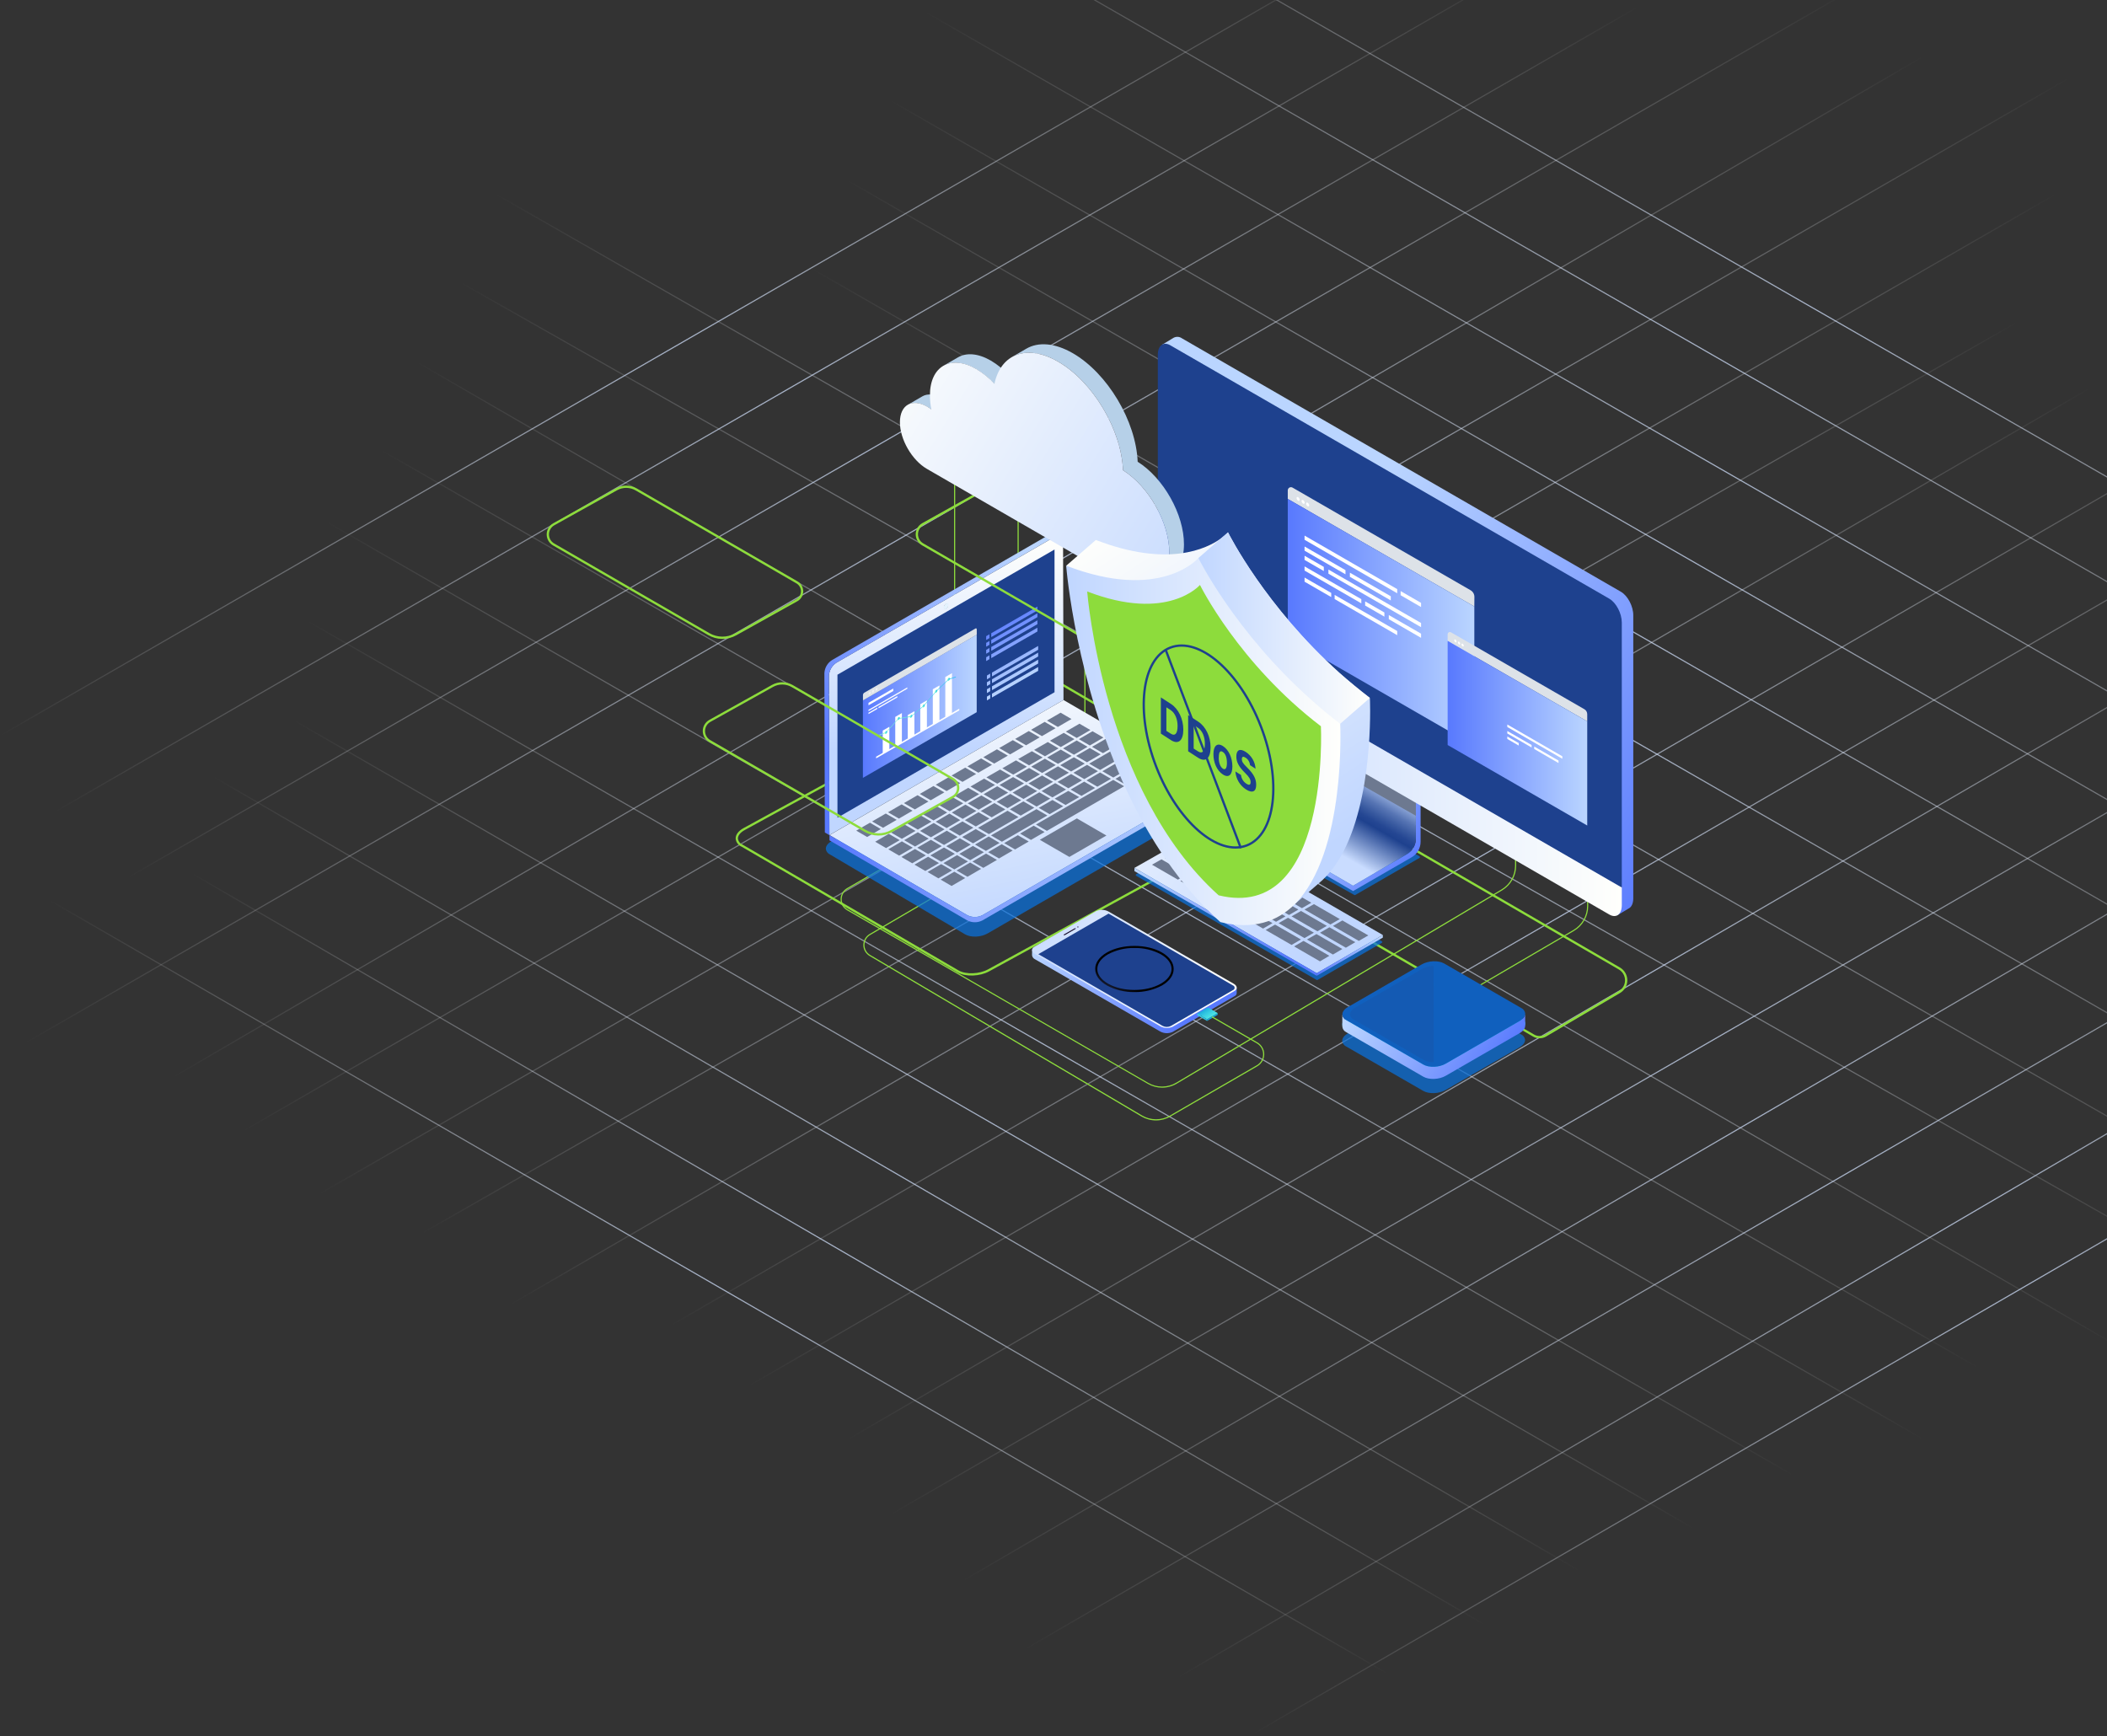 <svg width="927" height="764" viewBox="0 0 927 764" fill="none" xmlns="http://www.w3.org/2000/svg">
<rect x="0" y="0" width="927" height="764" fill="#333333" stroke="none"/>
<path d="M168.01 198.26L870.23 601.73" stroke="url(#paint0_linear_2512_17272)" stroke-width="0.5" stroke-miterlimit="10"/>
<path d="M183.4 159.31L932.43 592.72" stroke="url(#paint1_linear_2512_17272)" stroke-width="0.5" stroke-miterlimit="10"/>
<path d="M202.49 124.229L976.18 563.03" stroke="url(#paint2_linear_2512_17272)" stroke-width="0.5" stroke-miterlimit="10"/>
<path d="M217.88 85.29L1009 538.03" stroke="url(#paint3_linear_2512_17272)" stroke-width="0.5" stroke-miterlimit="10"/>
<path d="M357.34 118.31L1059.56 521.78" stroke="url(#paint4_linear_2512_17272)" stroke-width="0.5" stroke-miterlimit="10"/>
<path d="M372.73 79.359L1074.95 482.839" stroke="url(#paint5_linear_2512_17272)" stroke-width="0.5" stroke-miterlimit="10"/>
<path d="M391.81 44.279L1094.04 447.749" stroke="url(#paint6_linear_2512_17272)" stroke-width="0.5" stroke-miterlimit="10"/>
<path d="M407.21 5.33L1109.43 408.81" stroke="url(#paint7_linear_2512_17272)" stroke-width="0.5" stroke-miterlimit="10"/>
<path d="M400 -46.88L1102.22 356.6" stroke="url(#paint8_linear_2512_17272)" stroke-width="0.5" stroke-miterlimit="10"/>
<path d="M447.26 -65.78L1149.48 337.69" stroke="url(#paint9_linear_2512_17272)" stroke-width="0.5" stroke-miterlimit="10"/>
<path d="M143.61 229.59L845.83 633.07" stroke="url(#paint10_linear_2512_17272)" stroke-width="0.5" stroke-miterlimit="10"/>
<path d="M135.34 273.31L788.68 648.97" stroke="url(#paint11_linear_2512_17272)" stroke-width="0.5" stroke-miterlimit="10"/>
<path d="M129.43 317.02L744.93 672.41" stroke="url(#paint12_linear_2512_17272)" stroke-width="0.5" stroke-miterlimit="10"/>
<path d="M93.99 341.84L694.93 691.16" stroke="url(#paint13_linear_2512_17272)" stroke-width="0.5" stroke-miterlimit="10"/>
<path d="M84.53 384.37L652.74 714.59" stroke="url(#paint14_linear_2512_17272)" stroke-width="0.5" stroke-miterlimit="10"/>
<path d="M21.91 396.18L610.55 736.47" stroke="url(#paint15_linear_2512_17272)" stroke-width="0.5" stroke-miterlimit="10"/>
<path d="M919.16 170.96L224.6 573.97" stroke="url(#paint16_linear_2512_17272)" stroke-width="0.5" stroke-miterlimit="10"/>
<path d="M887.31 141.859L185.54 542.709" stroke="url(#paint17_linear_2512_17272)" stroke-width="0.5" stroke-miterlimit="10"/>
<path d="M904.49 85.42L140.22 525.53" stroke="url(#paint18_linear_2512_17272)" stroke-width="0.5" stroke-miterlimit="10"/>
<path d="M910.14 34.45L106.76 497.77" stroke="url(#paint19_linear_2512_17272)" stroke-width="0.5" stroke-miterlimit="10"/>
<path d="M846.07 24.88L76.16 473.96" stroke="url(#paint20_linear_2512_17272)" stroke-width="0.5" stroke-miterlimit="10"/>
<path d="M814.22 -4.221L10.84 459.099" stroke="url(#paint21_linear_2512_17272)" stroke-width="0.5" stroke-miterlimit="10"/>
<path d="M720.83 2.91L56.46 386.06" stroke="url(#paint22_linear_2512_17272)" stroke-width="0.5" stroke-miterlimit="10"/>
<path d="M667.04 -13.55L24.6 356.96" stroke="url(#paint23_linear_2512_17272)" stroke-width="0.5" stroke-miterlimit="10"/>
<path d="M599.12 -21.79L0.12 323.66" stroke="url(#paint24_linear_2512_17272)" stroke-width="0.5" stroke-miterlimit="10"/>
<path d="M1123.06 288.02L423.71 695.48" stroke="url(#paint25_linear_2512_17272)" stroke-width="0.5" stroke-miterlimit="10"/>
<path d="M1104.31 255.21L391.85 666.39" stroke="url(#paint26_linear_2512_17272)" stroke-width="0.5" stroke-miterlimit="10"/>
<path d="M1074.62 225.52L373.04 633.34" stroke="url(#paint27_linear_2512_17272)" stroke-width="0.5" stroke-miterlimit="10"/>
<path d="M1045.89 195.189L329.29 609.899" stroke="url(#paint28_linear_2512_17272)" stroke-width="0.5" stroke-miterlimit="10"/>
<path d="M1011.53 168.239L294.91 583.339" stroke="url(#paint29_linear_2512_17272)" stroke-width="0.5" stroke-miterlimit="10"/>
<path d="M1177.77 304.8L451.17 725.53" stroke="url(#paint30_linear_2512_17272)" stroke-width="0.5" stroke-miterlimit="10"/>
<path d="M1220.31 327.12L518.36 738.03" stroke="url(#paint31_linear_2512_17272)" stroke-width="0.5" stroke-miterlimit="10"/>
<path d="M1230.94 368.819L551.17 763.029" stroke="url(#paint32_linear_2512_17272)" stroke-width="0.5" stroke-miterlimit="10"/>
<path d="M557 353.47L461.86 298.05C458.44 296.19 452.47 296.42 448.53 298.58L327.42 364.78C325.22 365.98 324.12 367.53 324.16 368.99C324.234 369.662 324.486 370.302 324.891 370.843C325.295 371.385 325.837 371.808 326.46 372.07L421.6 427.49C425.02 429.36 430.99 429.12 434.93 426.97L556 360.76C558.23 359.54 559.33 357.97 559.26 356.49C559.174 355.835 558.921 355.213 558.525 354.684C558.13 354.155 557.604 353.737 557 353.47V353.47Z" stroke="#8DDC3C" stroke-miterlimit="10"/>
<path d="M548.5 334.619L515.24 354.189C514.454 354.648 513.801 355.305 513.348 356.095C512.894 356.884 512.656 357.779 512.656 358.689C512.656 359.6 512.894 360.494 513.348 361.284C513.801 362.074 514.454 362.73 515.24 363.189L674.71 455.639C675.51 456.106 676.419 456.352 677.345 456.352C678.271 456.352 679.18 456.106 679.98 455.639L712.43 436.539C713.349 436.015 714.112 435.256 714.643 434.341C715.175 433.426 715.454 432.387 715.454 431.329C715.454 430.271 715.175 429.232 714.643 428.317C714.112 427.402 713.349 426.644 712.43 426.119L554.61 334.609C553.684 334.064 552.629 333.777 551.554 333.778C550.479 333.78 549.424 334.071 548.5 334.619V334.619Z" stroke="#8DDC3C" stroke-miterlimit="10"/>
<path d="M511.26 478.59C509.061 478.584 506.903 478.001 505 476.9L372.62 400.5C371.771 400.008 371.066 399.301 370.576 398.451C370.086 397.601 369.828 396.636 369.828 395.655C369.828 394.674 370.086 393.71 370.576 392.859C371.066 392.009 371.771 391.302 372.62 390.81L387.43 382.22C387.49 382.188 387.56 382.18 387.625 382.199C387.691 382.217 387.746 382.261 387.78 382.32C387.81 382.378 387.818 382.445 387.801 382.508C387.784 382.571 387.745 382.625 387.69 382.66L372.87 391.25C372.095 391.697 371.452 392.339 371.004 393.113C370.557 393.888 370.322 394.766 370.322 395.66C370.322 396.554 370.557 397.433 371.004 398.207C371.452 398.981 372.095 399.624 372.87 400.07L505.2 476.47C507.065 477.545 509.182 478.104 511.334 478.092C513.487 478.08 515.597 477.496 517.45 476.4L660.63 391.34C662.434 390.26 663.928 388.733 664.967 386.905C666.006 385.078 666.555 383.012 666.56 380.91V370.58C666.56 370.514 666.586 370.45 666.633 370.403C666.68 370.356 666.744 370.33 666.81 370.33C666.876 370.33 666.94 370.356 666.987 370.403C667.034 370.45 667.06 370.514 667.06 370.58V380.91C667.055 383.099 666.485 385.249 665.404 387.152C664.322 389.055 662.768 390.646 660.89 391.77L517.71 476.83C515.755 477.981 513.528 478.589 511.26 478.59Z" fill="#8DDC3C"/>
<path opacity="0.71" d="M669.27 455.15L635.33 435.56C632.8 434.1 628.33 434.28 625.45 435.97L592.94 454.74C591.31 455.68 590.49 456.89 590.52 458.03C590.573 458.545 590.758 459.038 591.058 459.46C591.358 459.882 591.761 460.22 592.23 460.44L626.17 480C628.7 481.46 633.17 481.27 636.04 479.59L668.56 460.81C670.21 459.81 671.03 458.63 670.97 457.47C670.904 456.972 670.713 456.498 670.416 456.093C670.119 455.687 669.725 455.363 669.27 455.15Z" fill="#0872E1"/>
<path d="M454.1 418L482.33 403.14C483.198 402.746 484.146 402.562 485.097 402.602C486.049 402.642 486.979 402.905 487.81 403.37L544.1 434.8V436.73C544.132 437.058 544.059 437.387 543.892 437.671C543.725 437.955 543.472 438.179 543.17 438.31L515.89 454.06C515.021 454.454 514.071 454.638 513.118 454.598C512.164 454.558 511.233 454.295 510.4 453.83L455.4 422.1C455.041 421.943 454.729 421.695 454.494 421.382C454.26 421.068 454.11 420.699 454.06 420.31L454.1 418Z" fill="url(#paint33_linear_2512_17272)"/>
<path d="M515.89 451.789L543.17 435.999C544.57 435.189 544.4 433.769 542.77 432.839L487.77 401.109C486.938 400.644 486.009 400.381 485.057 400.341C484.105 400.301 483.157 400.486 482.29 400.879L455.01 416.629C453.6 417.439 453.78 418.859 455.4 419.789L510.4 451.529C511.232 451.997 512.161 452.264 513.114 452.309C514.067 452.354 515.018 452.176 515.89 451.789Z" fill="url(#paint34_linear_2512_17272)"/>
<path d="M487.73 402L542.43 433.58C542.65 433.652 542.842 433.792 542.978 433.98C543.113 434.168 543.187 434.393 543.187 434.625C543.187 434.857 543.113 435.082 542.978 435.27C542.842 435.458 542.65 435.598 542.43 435.67L515.15 451.42C514.589 451.705 513.969 451.853 513.34 451.853C512.711 451.853 512.091 451.705 511.53 451.42L456.83 419.84L487.73 402Z" fill="#1E418E"/>
<path d="M468.45 411.469L473.26 408.689C473.36 408.639 473.35 408.539 473.26 408.469H473.2C473.141 408.439 473.076 408.424 473.01 408.424C472.944 408.424 472.879 408.439 472.82 408.469L468 411.209C467.9 411.259 467.91 411.359 468 411.419H468.06C468.116 411.459 468.181 411.484 468.249 411.493C468.317 411.501 468.386 411.493 468.45 411.469Z" fill="#170C2A"/>
<path d="M474 408C474.072 408.035 474.151 408.053 474.23 408.053C474.31 408.053 474.388 408.035 474.46 408C474.486 407.99 474.508 407.972 474.524 407.949C474.54 407.925 474.548 407.898 474.548 407.87C474.548 407.842 474.54 407.815 474.524 407.792C474.508 407.768 474.486 407.75 474.46 407.74C474.388 407.705 474.31 407.688 474.23 407.688C474.151 407.688 474.072 407.705 474 407.74C473.974 407.75 473.952 407.768 473.936 407.792C473.92 407.815 473.912 407.842 473.912 407.87C473.912 407.898 473.92 407.925 473.936 407.949C473.952 407.972 473.974 407.99 474 408Z" fill="#170C2A"/>
<g style="mix-blend-mode:screen">
<path style="mix-blend-mode:screen" d="M499.11 436.51C494.892 436.592 490.723 435.594 487 433.61C483.68 431.7 481.85 429.12 481.85 426.35C481.85 423.58 483.68 421.01 487 419.1C493.68 415.24 504.54 415.24 511.22 419.1C514.54 421.01 516.37 423.59 516.37 426.36C516.37 429.13 514.54 431.7 511.22 433.62C507.494 435.595 503.326 436.589 499.11 436.51ZM499.11 417.12C495.057 417.041 491.05 417.998 487.47 419.9C484.47 421.65 482.78 423.9 482.78 426.35C482.78 428.8 484.44 431.06 487.47 432.81C493.89 436.51 504.33 436.52 510.75 432.81C513.75 431.06 515.44 428.81 515.44 426.36C515.44 423.91 513.77 421.65 510.75 419.9C507.169 417.999 503.163 417.042 499.11 417.12Z" fill="url(#paint35_linear_2512_17272)"/>
</g>
<path d="M535.75 446.51L531.06 449.22V448.48L535.74 445.77L535.75 446.51Z" fill="url(#paint36_linear_2512_17272)"/>
<path d="M531.06 448.47L526.78 445.98L531.46 443.27L535.74 445.77L531.06 448.47Z" fill="url(#paint37_linear_2512_17272)"/>
<path d="M526.78 445.979V446.719L531.06 449.219V448.469L526.78 445.979Z" fill="url(#paint38_linear_2512_17272)"/>
<path d="M508.6 492.999C506.343 492.997 504.127 492.393 502.18 491.249L382.58 420.629C381.741 420.135 381.044 419.429 380.561 418.583C380.077 417.737 379.823 416.779 379.823 415.804C379.823 414.83 380.077 413.872 380.561 413.026C381.044 412.179 381.741 411.474 382.58 410.979L477.07 355.679V223.819C477.073 223.754 477.1 223.692 477.146 223.645C477.193 223.599 477.255 223.572 477.32 223.569C477.387 223.569 477.45 223.596 477.497 223.643C477.544 223.689 477.57 223.753 477.57 223.819V355.819C477.573 355.862 477.563 355.905 477.542 355.942C477.52 355.98 477.489 356.01 477.45 356.029L382.85 411.399C382.085 411.85 381.451 412.492 381.01 413.263C380.569 414.034 380.338 414.906 380.338 415.794C380.338 416.682 380.569 417.555 381.01 418.326C381.451 419.096 382.085 419.739 382.85 420.189L502.46 490.809C504.314 491.9 506.423 492.479 508.574 492.488C510.724 492.497 512.838 491.935 514.7 490.859L552.94 468.719C553.788 468.232 554.492 467.53 554.981 466.684C555.471 465.837 555.729 464.877 555.729 463.899C555.729 462.922 555.471 461.961 554.981 461.115C554.492 460.269 553.788 459.567 552.94 459.079L533.31 447.739C533.278 447.725 533.25 447.704 533.227 447.678C533.203 447.652 533.186 447.621 533.175 447.588C533.165 447.554 533.161 447.519 533.165 447.484C533.169 447.45 533.18 447.416 533.197 447.386C533.215 447.356 533.238 447.329 533.267 447.309C533.295 447.288 533.327 447.274 533.362 447.267C533.396 447.26 533.431 447.26 533.466 447.267C533.5 447.274 533.532 447.289 533.56 447.309L553.19 458.639C554.112 459.174 554.877 459.941 555.409 460.864C555.941 461.787 556.221 462.834 556.221 463.899C556.221 464.965 555.941 466.011 555.409 466.935C554.877 467.858 554.112 468.625 553.19 469.159L514.95 491.289C513.021 492.409 510.831 492.999 508.6 492.999Z" fill="#8DDC3C"/>
<path opacity="0.71" d="M524.9 353.239L465.31 317.999C462.77 316.539 458.31 316.719 455.43 318.409L365.74 370.199C364.11 371.139 363.3 372.349 363.33 373.489C363.382 374.003 363.565 374.495 363.863 374.918C364.161 375.34 364.563 375.678 365.03 375.899L424.63 411.129C427.16 412.589 431.58 412.409 434.5 410.719L524.19 358.929C525.85 357.979 526.66 356.749 526.61 355.589C526.547 355.085 526.358 354.604 526.059 354.193C525.759 353.782 525.361 353.454 524.9 353.239Z" fill="#0872E1"/>
<path d="M447.94 258.439C447.874 258.439 447.81 258.413 447.763 258.366C447.716 258.319 447.69 258.256 447.69 258.189V207.439C447.69 207.373 447.716 207.31 447.763 207.263C447.81 207.216 447.874 207.189 447.94 207.189C448.006 207.189 448.07 207.216 448.117 207.263C448.164 207.31 448.19 207.373 448.19 207.439V258.189C448.19 258.256 448.164 258.319 448.117 258.366C448.07 258.413 448.006 258.439 447.94 258.439Z" fill="#8DDC3C"/>
<path d="M420 266.819C419.934 266.819 419.87 266.793 419.823 266.746C419.776 266.699 419.75 266.636 419.75 266.569V192.569C419.75 192.503 419.776 192.439 419.823 192.393C419.87 192.346 419.934 192.319 420 192.319C420.066 192.319 420.13 192.346 420.177 192.393C420.224 192.439 420.25 192.503 420.25 192.569V266.569C420.25 266.636 420.224 266.699 420.177 266.746C420.13 266.793 420.066 266.819 420 266.819Z" fill="#8DDC3C"/>
<path opacity="0.71" d="M584.28 354.2L624.52 376.78C624.583 376.814 624.635 376.865 624.671 376.927C624.707 376.988 624.727 377.058 624.727 377.13C624.727 377.201 624.707 377.271 624.671 377.333C624.635 377.394 624.583 377.445 624.52 377.48L596.26 393.8C596.199 393.839 596.128 393.86 596.055 393.86C595.983 393.86 595.911 393.839 595.85 393.8L555.38 371.09C555.318 371.054 555.266 371.002 555.23 370.94C555.194 370.877 555.175 370.807 555.175 370.735C555.175 370.663 555.194 370.592 555.23 370.53C555.266 370.467 555.318 370.416 555.38 370.38L583.88 354.19C583.941 354.154 584.011 354.136 584.082 354.138C584.152 354.14 584.221 354.161 584.28 354.2Z" fill="#0872E1"/>
<path opacity="0.71" d="M528.78 368.459L607.94 414.159C608.003 414.194 608.055 414.245 608.091 414.306C608.127 414.368 608.147 414.438 608.147 414.509C608.147 414.581 608.127 414.651 608.091 414.712C608.055 414.774 608.003 414.825 607.94 414.859L579.67 431.179C579.611 431.219 579.541 431.24 579.47 431.24C579.399 431.24 579.329 431.219 579.27 431.179L499.88 385.349C499.818 385.315 499.766 385.264 499.729 385.202C499.693 385.141 499.674 385.071 499.674 384.999C499.674 384.928 499.693 384.858 499.729 384.796C499.766 384.735 499.818 384.684 499.88 384.649L528.38 368.459C528.441 368.425 528.51 368.407 528.58 368.407C528.65 368.407 528.719 368.425 528.78 368.459Z" fill="#0872E1"/>
<path d="M645.19 437.229C645.145 437.228 645.102 437.216 645.063 437.193C645.025 437.17 644.993 437.138 644.97 437.099C644.937 437.042 644.928 436.974 644.945 436.911C644.962 436.847 645.003 436.793 645.06 436.759L692.26 409.179C694.084 408.106 695.597 406.576 696.649 404.74C697.702 402.904 698.257 400.825 698.26 398.709V374.239C698.26 374.173 698.287 374.109 698.333 374.062C698.38 374.016 698.444 373.989 698.51 373.989C698.576 373.992 698.638 374.019 698.684 374.065C698.731 374.112 698.758 374.174 698.76 374.239V398.709C698.755 400.914 698.175 403.079 697.077 404.99C695.979 406.902 694.402 408.494 692.5 409.609L645.3 437.189C645.267 437.21 645.229 437.224 645.19 437.229Z" fill="#8DDC3C"/>
<path d="M626.21 472.769L592.28 453.169C589.75 451.709 590.06 449.169 592.99 447.469L625.5 428.699C628.43 427.009 632.85 426.829 635.38 428.289L669.31 447.879C671.85 449.339 671.53 451.879 668.61 453.579L636.09 472.359C633.17 473.999 628.74 474.229 626.21 472.769Z" fill="#32C7F5"/>
<path d="M671 445.899C671.06 447.049 670.24 448.279 668.59 449.239L636.09 467.999C633.17 469.689 628.74 469.869 626.21 468.409L592.28 448.819C591.81 448.599 591.405 448.26 591.106 447.835C590.806 447.411 590.621 446.916 590.57 446.399V451.679C590.611 452.207 590.791 452.714 591.091 453.15C591.392 453.585 591.802 453.934 592.28 454.159L626.21 473.749C628.74 475.209 633.21 475.029 636.09 473.339L668.61 454.569C670.2 453.639 671.02 452.459 671.02 451.339V445.899H671Z" fill="url(#paint39_linear_2512_17272)"/>
<path d="M669.31 443.539L635.38 423.939C632.85 422.479 628.38 422.669 625.5 424.349L593 443.129C591.37 444.069 590.55 445.279 590.58 446.409C590.631 446.926 590.815 447.421 591.115 447.845C591.415 448.269 591.82 448.608 592.29 448.829L626.22 468.419C628.75 469.879 633.22 469.699 636.1 468.009L668.62 449.239C670.27 448.239 671.09 447.049 671.03 445.899C670.968 445.392 670.777 444.909 670.476 444.496C670.175 444.083 669.774 443.754 669.31 443.539Z" fill="#1060BE"/>
<g style="mix-blend-mode:screen" opacity="0.76">
<g style="mix-blend-mode:screen" opacity="0.76">
<path d="M630.73 425C629.008 425.002 627.313 425.435 625.8 426.26L596.14 443.38C594.66 444.24 593.91 445.38 593.94 446.38C593.984 446.852 594.151 447.303 594.425 447.69C594.699 448.076 595.07 448.383 595.5 448.58L626.5 466.45C627.819 467.133 629.299 467.441 630.78 467.34L630.73 425Z" fill="#1657AB"/>
</g>
</g>
<path d="M528.42 365.229L608.39 411.399L579.31 428.189L499.11 381.879L528.42 365.229Z" fill="url(#paint40_linear_2512_17272)"/>
<path d="M579.31 429.339V428.189L608.39 411.399V412.549L579.31 429.339Z" fill="url(#paint41_linear_2512_17272)"/>
<path d="M499.11 381.88V383.3L579.31 429.34V428.19L499.11 381.88Z" fill="url(#paint42_linear_2512_17272)"/>
<path d="M584.9 407.999L596.27 414.559L592.13 416.999L580.74 410.419L584.9 407.999ZM531.81 394.809L555.71 408.579L559.85 406.189L536 392.469L531.81 394.809ZM511 378.109L522.36 384.669L518.23 387.049L506.83 380.469L511 378.109ZM523.51 385.289L534.88 391.849L530.74 394.229L519.34 387.649L523.51 385.289ZM561 406.829L572.37 413.389L568.24 415.779L556.84 409.199L561 406.829ZM573.5 413.999L584.87 420.559L580.74 422.999L569.34 416.419L573.5 413.999ZM516.65 375.099L528 381.669L523.87 384.059L512.47 377.479L516.65 375.099ZM529.16 382.279L540.52 388.839L536.39 391.229L525 384.659L529.16 382.279ZM541.67 389.459L553 395.999L548.86 398.389L537.46 391.809L541.67 389.459ZM554.18 396.639L565.55 403.199L561.41 405.589L550 398.999L554.18 396.639ZM566.69 403.819L578.06 410.389L573.92 412.769L562.53 406.189L566.69 403.819ZM579.2 410.999L590.57 417.569L586.44 419.999L575 413.379L579.2 410.999ZM522.35 372.109L533.71 378.669L529.58 381.049L518.18 374.469L522.35 372.109ZM534.86 379.289L546.22 385.849L542.09 388.229L530.69 381.649L534.86 379.289ZM547.37 386.469L558.73 392.999L554.6 395.379L543.2 388.799L547.37 386.469ZM559.88 393.649L571.25 400.209L567.11 402.599L555.71 395.999L559.88 393.649ZM572.39 400.829L583.76 407.389L579.62 409.779L568.23 403.199L572.39 400.829ZM528.05 369.109L539.41 375.669L535.28 378.059L523.88 371.479L528.05 369.109ZM540.56 376.289L551.92 382.849L547.79 385.239L536.39 378.659L540.56 376.289ZM553.07 383.469L564.43 389.999L560.3 392.389L548.9 385.809L553.07 383.469ZM565.58 390.649L576.94 397.209L572.81 399.599L561.41 392.999L565.58 390.649ZM578.09 397.829L589.46 404.399L585.32 406.779L573.92 400.199L578.09 397.829ZM590.6 404.999L602 411.589L597.83 413.999L586.44 407.419L590.6 404.999Z" fill="#6D7990"/>
<path d="M713.14 260.379L520 148.859C519.472 148.479 518.848 148.255 518.198 148.215C517.549 148.174 516.901 148.318 516.33 148.629L511.46 151.569L511.77 152.419L510.49 153.239L509.79 267.359L511.46 284.559L694.68 393.219L711.46 402.789L716.46 399.789C717.75 399.199 718.58 397.599 718.58 395.249V270.859C718.63 266.819 716.17 262.129 713.14 260.379Z" fill="url(#paint43_linear_2512_17272)"/>
<path d="M555.76 369.14V366.84L595.31 389.74L619.06 375.8C620.241 375.106 621.22 374.115 621.901 372.926C622.581 371.736 622.94 370.39 622.94 369.02V339.45L625.01 340.65V370.4C625.01 371.781 624.645 373.138 623.954 374.334C623.262 375.529 622.267 376.521 621.07 377.21L595.31 392.08L555.76 369.14Z" fill="url(#paint44_linear_2512_17272)"/>
<path d="M555.76 366.84L580.41 352.63C581.933 351.75 583.198 350.485 584.075 348.961C584.953 347.437 585.414 345.709 585.41 343.95V317.8L622.93 339.45V369C622.93 370.37 622.571 371.716 621.891 372.905C621.21 374.094 620.231 375.085 619.05 375.78L595.3 389.72L555.76 366.84Z" fill="url(#paint45_linear_2512_17272)"/>
<path d="M585.42 329.17V337.6L622.94 358.96V350.81L585.42 329.17Z" fill="#6D7990"/>
<path d="M708.05 402.409L514.88 290.879C511.88 289.129 509.4 284.439 509.4 280.399V272.399L713.53 390.269V398.269C713.53 402.299 711.08 404.159 708.05 402.409Z" fill="url(#paint46_linear_2512_17272)"/>
<path d="M713.53 390.51L509.4 272.65V156.06C509.4 152.06 511.85 150.17 514.88 151.92L708.05 263.44C711.05 265.19 713.53 269.88 713.53 273.92V390.51Z" fill="#1E418E"/>
<path d="M467.9 308L528.54 343.24C530.36 344.29 530.36 346.01 528.54 347.07L432.21 402.69C431.186 403.21 430.054 403.481 428.905 403.481C427.756 403.481 426.624 403.21 425.6 402.69L364.96 367.45L467.9 308Z" fill="url(#paint47_linear_2512_17272)"/>
<path d="M464.38 235.999C466.21 234.939 467.7 235.789 467.71 237.899L467.9 307.999L364.9 367.439L364.7 297.309C364.759 296.161 365.089 295.044 365.662 294.048C366.236 293.052 367.037 292.206 368 291.579L464.38 235.999ZM416.22 265.659C415.947 265.836 415.719 266.075 415.555 266.356C415.392 266.638 415.298 266.954 415.28 267.279C415.28 267.869 415.7 268.109 416.22 267.809C416.496 267.637 416.725 267.401 416.889 267.12C417.053 266.84 417.146 266.524 417.16 266.199C417.16 265.599 416.73 265.359 416.22 265.659Z" fill="url(#paint48_linear_2512_17272)"/>
<path d="M463.95 241.79V304.59L368.45 359.79V296.87L463.95 241.79Z" fill="#1E418E"/>
<path d="M366.05 290.44L462.38 234.82C462.718 234.575 463.114 234.426 463.529 234.385C463.944 234.345 464.362 234.415 464.74 234.59L466.74 235.75C466.362 235.574 465.944 235.503 465.529 235.544C465.114 235.584 464.717 235.735 464.38 235.98L368 291.6C367.037 292.226 366.236 293.072 365.662 294.068C365.089 295.064 364.759 296.182 364.7 297.33L364.9 367.46L362.9 366.3L362.7 296.17C362.762 295.017 363.098 293.895 363.681 292.899C364.264 291.902 365.076 291.059 366.05 290.44Z" fill="url(#paint49_linear_2512_17272)"/>
<path d="M425.58 402.699C426.604 403.219 427.736 403.49 428.885 403.49C430.034 403.49 431.166 403.219 432.19 402.699L528.52 347.079C528.904 346.913 529.235 346.646 529.478 346.306C529.721 345.966 529.867 345.566 529.9 345.149V347.459C529.863 347.875 529.715 348.273 529.473 348.612C529.23 348.952 528.901 349.22 528.52 349.389L432.2 404.999C431.174 405.52 430.04 405.791 428.89 405.791C427.74 405.791 426.606 405.52 425.58 404.999L364.94 369.759V367.449L425.58 402.699Z" fill="url(#paint50_linear_2512_17272)"/>
<path d="M466.62 313.59L471.41 316.38L465.41 319.86L460.62 317.07L466.62 313.59ZM453.62 321.11L458.41 323.9L464.41 320.41L459.62 317.63L453.62 321.11ZM468.93 321.91L473.73 324.7L479.73 321.22L474.93 318.43L468.93 321.91ZM446.63 325.14L451.42 327.93L457.42 324.45L452.63 321.66L446.63 325.14ZM480.45 328.61L485.25 331.39L491.25 327.91L486.45 325.12L480.45 328.61ZM467.7 329.29L472.5 332.08L478.5 328.6L473.7 325.81L467.7 329.29ZM454.95 329.98L459.75 332.77L465.75 329.29L461 326.5L454.95 329.98ZM447.95 333.98L452.75 336.76L458.75 333.28L454 330.53L447.95 333.98ZM425.65 337.21L430.45 339.99L436.45 336.51L431.66 333.72L425.65 337.21ZM453.71 337.32L458.51 340.11L464.51 336.63L459.72 333.84L453.71 337.32ZM459.47 340.67L464.27 343.46L470.27 339.98L465.47 337.19L459.47 340.67ZM418.66 341.24L423.46 344.03L429.46 340.55L424.67 337.76L418.66 341.24ZM433.98 342.05L438.77 344.83L444.77 341.35L440 338.6L433.98 342.05ZM452.48 344.71L457.28 347.5L463.28 344.01L458.48 341.22L452.48 344.71ZM411.68 345.28L416.47 348.06L422.47 344.58L417.68 341.8L411.68 345.28ZM439.74 345.39L444.53 348.18L450.53 344.7L445.73 341.91L439.74 345.39ZM426.99 346.08L431.78 348.87L437.78 345.38L432.98 342.6L426.99 346.08ZM458.25 348.08L463.04 350.86L469.04 347.38L464.25 344.59L458.25 348.08ZM445.5 348.76L450.3 351.55L456.3 348.07L451.5 345.28L445.5 348.76ZM404.68 349.33L409.48 352.12L415.48 348.64L410.69 345.85L404.68 349.33ZM432.75 349.45L437.54 352.24L443.54 348.75L438.74 345.96L432.75 349.45ZM420 350.14L424.8 352.92L430.8 349.44L426 346.65L420 350.14ZM438.51 352.8L443.3 355.59L449.3 352.1L444.5 349.31L438.51 352.8ZM397.7 353.37L402.49 356.15L408.49 352.67L403.7 349.89L397.7 353.37ZM425.76 353.48L430.56 356.27L436.56 352.79L431.76 350L425.76 353.48ZM413.01 354.17L417.8 356.96L423.8 353.47L419 350.71L413.01 354.17ZM457.01 355.46L461.8 358.24L467.8 354.76L463.05 352L457.01 355.46ZM431.51 356.83L436.31 359.62L442.31 356.14L437.51 353.35L431.51 356.83ZM390.7 357.4L395.49 360.19L401.49 356.71L396.69 353.92L390.7 357.4ZM418.76 357.52L423.56 360.31L429.56 356.82L424.76 354.03L418.76 357.52ZM424.52 360.87L429.32 363.65L435.32 360.17L430.52 357.38L424.52 360.87ZM383.71 361.44L388.51 364.22L394.51 360.74L389.71 357.96L383.71 361.44ZM399.02 362.24L403.82 365.03L409.82 361.54L405.03 358.76L399.02 362.24ZM430.28 364.24L435.08 367.02L448.08 359.5L443.28 356.72L430.28 364.24ZM376.72 365.49L381.52 368.28L387.52 364.79L382.76 362L376.72 365.49ZM404.78 365.61L409.58 368.4L415.58 364.91L410.79 362.12L404.78 365.61ZM392 366.3L396.79 369.08L402.79 365.6L398 362.81L392 366.3ZM436 367.58L440.8 370.37L460.8 358.82L456 356.03L436 367.58ZM410.54 369L415.34 371.78L421.34 368.3L416.54 365.51L410.54 369ZM397.8 369.68L402.59 372.47L408.59 368.99L403.8 366.2L397.8 369.68ZM385.05 370.37L389.84 373.16L395.84 369.67L391.04 366.89L385.05 370.37ZM441.8 370.97L446.6 373.76L452.6 370.27L447.81 367.49L441.8 370.97ZM416.31 372.34L421.1 375.13L427.1 371.65L422.31 368.86L416.31 372.34ZM423.31 368.28L428.1 371.07L434.1 367.59L429.3 364.8L423.31 368.28ZM403.56 373L408.35 375.79L414.35 372.31L409.55 369.52L403.56 373ZM390.81 373.69L395.6 376.48L401.6 372.99L396.8 370.2L390.81 373.69ZM422.07 375.69L426.86 378.48L432.86 374.99L428.06 372.21L422.07 375.69ZM409.32 376.38L414.11 379.16L420.11 375.68L415.32 372.9L409.32 376.38ZM396.57 377.07L401.36 379.85L407.36 376.37L402.56 373.58L396.57 377.07ZM427.83 379.07L432.62 381.86L438.62 378.37L433.82 375.59L427.83 379.07ZM405.93 358.21L410.73 361L416.73 357.51L412 354.66L405.93 358.21ZM411.69 361.56L416.49 364.34L422.49 360.86L417.73 358L411.69 361.56ZM417.45 364.9L422.25 367.69L428.25 364.21L423.46 361.42L417.45 364.9ZM428.98 371.6L433.77 374.39L439.77 370.9L435 368.05L428.98 371.6ZM434.74 374.95L439.53 377.73L445.53 374.25L440.73 371.46L434.74 374.95ZM415.08 379.76L419.87 382.54L425.87 379.06L421.08 376.27L415.08 379.76ZM402.33 380.44L407.12 383.23L413.12 379.75L408.32 376.96L402.33 380.44ZM420.84 383L425.64 385.79L431.64 382.31L426.84 379.52L420.84 383ZM408.09 383.69L412.88 386.48L418.88 382.99L414.08 380.21L408.09 383.69ZM413.85 387.04L418.65 389.83L424.65 386.34L419.86 383.56L413.85 387.04ZM474.67 325.23L479.47 328.02L485.47 324.53L480.67 321.75L474.67 325.23ZM461.92 325.92L466.72 328.7L472.72 325.22L468 322.46L461.92 325.92ZM439.62 329.15L444.41 331.94L450.41 328.45L445.61 325.67L439.62 329.15ZM473.44 332.61L478.24 335.4L484.24 331.92L479.45 329.13L473.44 332.61ZM432.63 333.18L437.42 335.97L443.42 332.49L438.62 329.7L432.63 333.18ZM460.69 333.3L465.49 336.09L471.49 332.6L466.69 329.82L460.69 333.3ZM491.95 335.3L496.75 338.09L502.75 334.61L498 331.82L491.95 335.3ZM479.2 336L484 338.79L497 331.27L492.2 328.48L479.2 336ZM466.45 336.69L471.25 339.47L477.25 335.99L472.46 333.2L466.45 336.69ZM441 338.05L445.8 340.84L451.8 337.36L447 334.57L441 338.05ZM497.77 338.65L502.56 341.44L508.56 337.96L503.77 335.17L497.77 338.65ZM485.01 339.34L489.81 342.12L495.81 338.64L491 335.85L485.01 339.34ZM472.27 340.02L477.06 342.81L483.06 339.33L478.27 336.54L472.27 340.02ZM446.76 341.4L451.56 344.19L457.56 340.7L452.77 337.92L446.76 341.4ZM490.76 342.69L495.55 345.47L501.55 341.99L496.76 339.2L490.76 342.69ZM478.01 343.37L482.8 346.16L488.8 342.68L484 339.89L478.01 343.37ZM465.26 344.06L470.05 346.85L476.05 343.36L471.26 340.58L465.26 344.06ZM471.02 347.41L475.81 350.19L481.81 346.71L477.01 343.92L471.02 347.41ZM464.02 351.41L468.81 354.2L474.81 350.72L470 348L464.02 351.41ZM451.27 352.1L456.06 354.89L462.06 351.4L457.26 348.62L451.27 352.1ZM444.27 356.1L449.06 358.88L455.06 355.4L450.26 352.61L444.27 356.1ZM455.79 362.79L460.59 365.58L494.59 345.95L489.8 343.17L455.79 362.79ZM448.79 366.79L453.58 369.57L459.58 366.09L454.79 363.3L448.79 366.79ZM457.48 369.52L470.48 377.05L486.79 367.64L473.79 360.1L457.48 369.52Z" fill="#6D7990"/>
<path d="M416.22 267.999C415.63 268.339 415.14 268.059 415.14 267.379C415.161 267.006 415.269 266.643 415.457 266.32C415.645 265.997 415.906 265.722 416.22 265.519C416.81 265.169 417.3 265.449 417.3 266.129C417.28 266.504 417.172 266.869 416.984 267.194C416.797 267.519 416.535 267.795 416.22 267.999Z" fill="#E4F2FD"/>
<g style="mix-blend-mode:screen">
<g style="mix-blend-mode:screen">
<path d="M648.65 266.87L566.57 219.53V215.76C566.571 215.514 566.636 215.273 566.759 215.061C566.882 214.848 567.059 214.672 567.271 214.549C567.484 214.427 567.725 214.362 567.971 214.362C568.216 214.362 568.458 214.427 568.67 214.55L647 259.71C647.511 260.005 647.935 260.429 648.23 260.94C648.525 261.451 648.68 262.03 648.68 262.62L648.65 266.87Z" fill="#DDE2E8"/>
</g>
<g style="mix-blend-mode:screen">
<path d="M576 222.37C575.987 222.135 575.919 221.907 575.801 221.703C575.682 221.5 575.518 221.328 575.32 221.2C574.95 220.99 574.64 221.2 574.64 221.59C574.653 221.825 574.721 222.053 574.84 222.257C574.958 222.46 575.122 222.633 575.32 222.76C575.69 222.97 575.99 222.76 576 222.37Z" fill="white"/>
</g>
<g style="mix-blend-mode:screen">
<path d="M574 221.2C573.989 220.966 573.921 220.738 573.803 220.536C573.684 220.334 573.519 220.164 573.32 220.04C572.95 219.83 572.64 220.04 572.64 220.43C572.651 220.665 572.719 220.894 572.837 221.098C572.956 221.302 573.121 221.474 573.32 221.6C573.69 221.82 574 221.6 574 221.21V221.2Z" fill="white"/>
</g>
<g style="mix-blend-mode:screen">
<path d="M571.79 219.92C571.778 219.686 571.711 219.459 571.594 219.255C571.478 219.052 571.316 218.879 571.12 218.75C570.74 218.54 570.44 218.75 570.44 219.14C570.453 219.374 570.52 219.601 570.637 219.804C570.753 220.008 570.915 220.181 571.11 220.31C571.49 220.53 571.79 220.31 571.79 219.92Z" fill="white"/>
</g>
<path style="mix-blend-mode:screen" d="M648.65 328.12L566.57 280.78V219.53L648.65 266.87V328.12Z" fill="url(#paint51_linear_2512_17272)"/>
<g style="mix-blend-mode:screen">
<path d="M614.72 261.04L573.96 237.51V235.67L614.72 259.21V261.04Z" fill="white"/>
</g>
<g style="mix-blend-mode:screen">
<path d="M625.22 275.97L584.46 252.43V250.6L625.22 274.13V275.97Z" fill="white"/>
</g>
<g style="mix-blend-mode:screen">
<path d="M585.69 262.72L573.96 255.95V254.12L585.69 260.89V262.72Z" fill="white"/>
</g>
<g style="mix-blend-mode:screen">
<path d="M614.72 279.48L587.19 263.59V261.76L614.72 277.65V279.48Z" fill="white"/>
</g>
<g style="mix-blend-mode:screen">
<path d="M591.96 252.69L573.96 242.3V240.46L591.96 250.86V252.69Z" fill="white"/>
</g>
<g style="mix-blend-mode:screen">
<path d="M611.9 264.199L593.9 253.809V251.979L611.9 262.369V264.199Z" fill="white"/>
</g>
<g style="mix-blend-mode:screen">
<path d="M582.43 251.26L573.96 246.37V244.54L582.43 249.43V251.26Z" fill="white"/>
</g>
<g style="mix-blend-mode:screen">
<path d="M609.08 271.329L600.61 266.439V264.609L609.08 269.499V271.329Z" fill="white"/>
</g>
<g style="mix-blend-mode:screen">
<path d="M625.22 280.66L611.021 272.45V270.62L625.22 278.82V280.66Z" fill="white"/>
</g>
<g style="mix-blend-mode:screen">
<path d="M625.22 267.11L616.22 261.91V260.08L625.22 265.27V267.11Z" fill="white"/>
</g>
<g style="mix-blend-mode:screen">
<path d="M598.93 265.48L573.96 251.06V249.22L598.93 263.64V265.48Z" fill="white"/>
</g>
</g>
<path d="M429.71 313.37L379.64 342.27V308.17L429.71 279.26V313.37Z" fill="url(#paint52_linear_2512_17272)"/>
<path d="M429.19 276.53L380.19 304.83C380.032 304.945 379.902 305.095 379.812 305.269C379.722 305.442 379.673 305.634 379.67 305.83V308.18L429.74 279.28V276.92C429.71 276.54 429.48 276.36 429.19 276.53Z" fill="#DDE2E8"/>
<path d="M383.06 304.759C383.051 304.926 383.003 305.088 382.919 305.232C382.836 305.376 382.72 305.498 382.58 305.589C382.32 305.739 382.1 305.589 382.1 305.309C382.111 305.145 382.16 304.985 382.243 304.843C382.326 304.7 382.442 304.579 382.58 304.489C382.84 304.339 383.06 304.459 383.06 304.759Z" fill="#F1F2F2"/>
<path d="M384.59 303.879C384.585 304.044 384.54 304.205 384.458 304.349C384.376 304.492 384.26 304.612 384.12 304.699C383.85 304.849 383.64 304.699 383.64 304.429C383.644 304.262 383.69 304.098 383.774 303.953C383.858 303.808 383.977 303.687 384.12 303.599C384.38 303.449 384.59 303.569 384.59 303.879Z" fill="#F1F2F2"/>
<path d="M386.13 303C386.124 303.166 386.078 303.328 385.994 303.471C385.91 303.614 385.792 303.734 385.65 303.82C385.39 303.98 385.18 303.82 385.18 303.55C385.19 303.385 385.237 303.224 385.319 303.08C385.4 302.936 385.514 302.813 385.65 302.72C385.92 302.56 386.13 302.69 386.13 303Z" fill="#F1F2F2"/>
<path d="M393.01 304.04L382.11 310.34V309.25L393.01 302.95V304.04Z" fill="white"/>
<path d="M399.19 303.04L382.11 312.9V312.31L399.19 302.45V303.04Z" fill="white"/>
<path d="M386.02 311.93L382.11 314.19V313.6L386.02 311.34V311.93Z" fill="white"/>
<path d="M394.8 306.86L386.5 311.66V311.07L394.8 306.27V306.86Z" fill="white"/>
<path d="M391.29 319.779L388.37 321.469V331.639L391.29 329.949V319.779Z" fill="white"/>
<path d="M396.8 313.75L393.88 315.44V328.46L396.8 326.77V313.75Z" fill="white"/>
<path d="M402.31 312.93L399.38 314.61V325.28L402.31 323.59V312.93Z" fill="white"/>
<path d="M407.81 308.149L404.89 309.839V322.099L407.81 320.419V308.149Z" fill="white"/>
<path d="M413.32 301.6L410.4 303.28V318.92L413.32 317.24V301.6Z" fill="white"/>
<path d="M418.83 296.2L415.9 297.89V315.74L418.83 314.06V296.2Z" fill="white"/>
<path d="M422.04 312.57L385.46 333.69V332.95L422.04 311.83V312.57Z" fill="white"/>
<path d="M389.85 322.4L386.77 323.63L386.81 323.33L389.81 322.14L395.33 316.01L395.38 316L400.85 315.11L406.32 310.47L411.8 304.11L417.36 298.76L420.56 297.72L420.51 298.02L417.37 299.04L411.9 304.31L406.4 310.68L400.84 315.41L400.8 315.42L395.34 316.3L389.85 322.4Z" fill="url(#paint53_linear_2512_17272)"/>
<path d="M389.31 322.57C389.318 322.389 389.37 322.213 389.46 322.057C389.551 321.9 389.678 321.767 389.83 321.67C390.12 321.5 390.35 321.67 390.35 321.97C390.34 322.15 390.288 322.326 390.198 322.482C390.107 322.638 389.981 322.771 389.83 322.87C389.54 323 389.31 322.9 389.31 322.57Z" fill="url(#paint54_linear_2512_17272)"/>
<path d="M394.82 316.459C394.83 316.278 394.882 316.101 394.973 315.943C395.063 315.785 395.189 315.65 395.34 315.549C395.63 315.389 395.86 315.549 395.86 315.859C395.85 316.04 395.798 316.215 395.708 316.371C395.617 316.528 395.492 316.661 395.34 316.759C395.05 316.929 394.82 316.789 394.82 316.459Z" fill="url(#paint55_linear_2512_17272)"/>
<path d="M400.32 315.48C400.331 315.3 400.384 315.125 400.474 314.969C400.564 314.812 400.69 314.679 400.84 314.58C401.13 314.41 401.37 314.58 401.37 314.88C401.358 315.061 401.304 315.237 401.212 315.393C401.12 315.55 400.993 315.682 400.84 315.78C400.56 316 400.32 315.81 400.32 315.48Z" fill="url(#paint56_linear_2512_17272)"/>
<path d="M405.83 310.889C405.838 310.709 405.89 310.533 405.98 310.376C406.071 310.219 406.198 310.087 406.35 309.989C406.64 309.819 406.87 309.989 406.87 310.289C406.862 310.47 406.81 310.646 406.72 310.803C406.629 310.959 406.502 311.092 406.35 311.189C406.06 311.359 405.83 311.219 405.83 310.889Z" fill="url(#paint57_linear_2512_17272)"/>
<path d="M411.34 304.459C411.349 304.277 411.4 304.1 411.491 303.942C411.581 303.783 411.708 303.649 411.86 303.549C412.15 303.389 412.38 303.549 412.38 303.859C412.37 304.04 412.318 304.215 412.228 304.371C412.137 304.528 412.012 304.661 411.86 304.759C411.57 304.929 411.34 304.789 411.34 304.459Z" fill="url(#paint58_linear_2512_17272)"/>
<path d="M416.84 299.2C416.852 299.017 416.906 298.84 416.998 298.682C417.09 298.524 417.218 298.39 417.37 298.29C417.65 298.13 417.89 298.29 417.89 298.6C417.878 298.779 417.825 298.954 417.735 299.11C417.645 299.266 417.52 299.399 417.37 299.5C417.08 299.67 416.84 299.53 416.84 299.2Z" fill="url(#paint59_linear_2512_17272)"/>
<path d="M435.33 280.76L433.88 281.6V279.92L435.33 279.08V280.76Z" fill="url(#paint60_linear_2512_17272)"/>
<path d="M456.42 268.59L436.11 280.31V278.63L456.42 266.91V268.59Z" fill="url(#paint61_linear_2512_17272)"/>
<path d="M435.33 283.709L433.88 284.549V282.869L435.33 282.029V283.709Z" fill="url(#paint62_linear_2512_17272)"/>
<path d="M456.42 271.539L436.11 283.259V281.579L456.42 269.859V271.539Z" fill="url(#paint63_linear_2512_17272)"/>
<path d="M435.33 286.8L433.88 287.64V285.96L435.33 285.12V286.8Z" fill="url(#paint64_linear_2512_17272)"/>
<path d="M456.42 274.63L436.11 286.35V284.67L456.42 272.95V274.63Z" fill="url(#paint65_linear_2512_17272)"/>
<path d="M435.33 290.03L433.88 290.87V289.19L435.33 288.35V290.03Z" fill="url(#paint66_linear_2512_17272)"/>
<path d="M456.42 277.86L436.11 289.58V287.9L456.42 276.18V277.86Z" fill="url(#paint67_linear_2512_17272)"/>
<path d="M435.66 298.07L434.21 298.91V297.23L435.66 296.39V298.07Z" fill="url(#paint68_linear_2512_17272)"/>
<path d="M456.75 285.9L436.44 297.62V295.94L456.75 284.22V285.9Z" fill="url(#paint69_linear_2512_17272)"/>
<path d="M435.66 301.02L434.21 301.86V300.18L435.66 299.34V301.02Z" fill="url(#paint70_linear_2512_17272)"/>
<path d="M456.75 288.85L436.44 300.57V298.89L456.75 287.17V288.85Z" fill="url(#paint71_linear_2512_17272)"/>
<path d="M435.66 304.11L434.21 304.95V303.27L435.66 302.43V304.11Z" fill="url(#paint72_linear_2512_17272)"/>
<path d="M456.75 291.94L436.44 303.66V301.98L456.75 290.26V291.94Z" fill="url(#paint73_linear_2512_17272)"/>
<path d="M435.66 307.34L434.21 308.18V306.5L435.66 305.66V307.34Z" fill="url(#paint74_linear_2512_17272)"/>
<path d="M456.75 295.169L436.44 306.889V305.209L456.75 293.489V295.169Z" fill="url(#paint75_linear_2512_17272)"/>
<path d="M271.26 215.27L243.65 230.68C242.862 231.118 242.203 231.758 241.742 232.533C241.281 233.308 241.033 234.192 241.024 235.094C241.015 235.996 241.245 236.884 241.69 237.668C242.136 238.453 242.781 239.105 243.56 239.56L311.82 279C313.614 280.046 315.649 280.606 317.725 280.626C319.802 280.645 321.847 280.122 323.66 279.11L350.57 264.11C351.266 263.722 351.847 263.156 352.254 262.471C352.662 261.786 352.88 261.005 352.889 260.208C352.897 259.411 352.694 258.626 352.301 257.932C351.908 257.239 351.338 256.662 350.65 256.26L279.91 215.36C278.601 214.594 277.114 214.182 275.597 214.166C274.08 214.151 272.585 214.531 271.26 215.27V215.27Z" stroke="#8DDC3C" stroke-miterlimit="10"/>
<path d="M433.58 215.21L406 230.63C405.214 231.069 404.558 231.708 404.099 232.482C403.639 233.257 403.392 234.138 403.383 235.039C403.374 235.939 403.603 236.826 404.047 237.609C404.49 238.393 405.133 239.045 405.91 239.5L474.14 279C475.933 280.048 477.968 280.61 480.044 280.631C482.12 280.652 484.166 280.131 485.98 279.12L512.89 264.12C513.586 263.733 514.168 263.169 514.575 262.484C514.983 261.8 515.202 261.02 515.21 260.223C515.218 259.427 515.015 258.642 514.622 257.949C514.228 257.257 513.658 256.681 512.97 256.28L442.23 215.37C440.926 214.596 439.443 214.174 437.926 214.146C436.41 214.118 434.912 214.485 433.58 215.21V215.21Z" stroke="#8DDC3C" stroke-miterlimit="10"/>
<path d="M405.83 174.379L399.39 178.119C401.56 176.859 404.56 177.039 407.88 178.949C408.505 179.32 409.109 179.724 409.69 180.159L416.13 176.419C415.549 175.978 414.942 175.574 414.31 175.209C411 173.299 408 173.119 405.83 174.379Z" fill="#B6D0E8"/>
<path d="M435.92 158.66C430.27 155.4 425.15 155.1 421.45 157.25L415 161C418.7 158.85 423.82 159.15 429.47 162.41C432.438 164.168 435.134 166.351 437.47 168.89L443.9 165.15C441.573 162.606 438.884 160.42 435.92 158.66Z" fill="#B6D0E8"/>
<path d="M500.53 203.17C499.8 185.32 487.31 164.25 471.98 155.4C463.98 150.8 456.79 150.4 451.58 153.4L445.15 157.14C450.36 154.14 457.57 154.54 465.54 159.14C480.88 168 493.37 189.06 494.09 206.91C505.46 214.06 514.5 230.07 514.46 243.29C514.46 250.04 512.06 254.79 508.21 257.03L514.65 253.29C518.5 251.05 520.88 246.29 520.9 239.55C520.94 226.33 511.9 210.32 500.53 203.17Z" fill="#B6D0E8"/>
<path d="M465.54 159.14C480.88 168 493.37 189.06 494.09 206.91C505.46 214.06 514.5 230.07 514.46 243.29C514.46 256.88 504.81 262.36 492.99 255.54L409 207C408.61 206.75 408.21 206.54 407.81 206.31C401.22 202.51 395.91 193.31 395.93 185.73C395.95 178.15 401.3 175.11 407.93 178.91C408.555 179.28 409.159 179.684 409.74 180.12C409.344 178.1 409.139 176.048 409.13 173.99C409.13 161.09 418.3 155.88 429.53 162.36C432.499 164.118 435.194 166.301 437.53 168.84C440.31 155.68 451.81 151.21 465.54 159.14Z" fill="url(#paint76_linear_2512_17272)"/>
<path d="M339.93 301.78L312.32 317.19C311.532 317.628 310.874 318.268 310.413 319.043C309.951 319.818 309.704 320.702 309.695 321.604C309.685 322.506 309.915 323.394 310.361 324.179C310.806 324.963 311.451 325.616 312.23 326.07L380.49 365.52C382.281 366.568 384.315 367.13 386.389 367.151C388.464 367.172 390.509 366.651 392.32 365.64L419.24 350.64C419.937 350.253 420.518 349.689 420.926 349.004C421.333 348.32 421.552 347.54 421.56 346.743C421.569 345.947 421.366 345.162 420.972 344.469C420.579 343.777 420.009 343.201 419.32 342.8L348.58 301.89C347.272 301.124 345.786 300.71 344.27 300.691C342.753 300.672 341.258 301.047 339.93 301.78V301.78Z" stroke="#8DDC3C" stroke-miterlimit="10"/>
<g style="mix-blend-mode:screen">
<g style="mix-blend-mode:screen">
<path d="M698.32 317.41L636.91 282V279.18C636.895 278.991 636.934 278.801 637.022 278.634C637.11 278.466 637.245 278.326 637.409 278.232C637.574 278.138 637.762 278.092 637.952 278.101C638.141 278.109 638.325 278.171 638.48 278.28L697.06 312.06C697.443 312.281 697.761 312.599 697.982 312.982C698.203 313.364 698.32 313.798 698.32 314.24V317.41Z" fill="#DDE2E8"/>
</g>
<g style="mix-blend-mode:screen">
<path d="M644 284.12C643.993 283.944 643.943 283.773 643.856 283.62C643.769 283.467 643.647 283.337 643.5 283.24C643.22 283.08 642.99 283.24 642.99 283.53C643.001 283.706 643.052 283.878 643.141 284.031C643.229 284.184 643.352 284.314 643.5 284.41C643.78 284.57 644 284.41 644 284.12Z" fill="white"/>
</g>
<g style="mix-blend-mode:screen">
<path d="M642.44 283.25C642.433 283.074 642.384 282.902 642.297 282.749C642.21 282.596 642.088 282.466 641.94 282.37C641.66 282.21 641.43 282.37 641.43 282.66C641.439 282.834 641.488 283.004 641.575 283.155C641.662 283.307 641.784 283.435 641.93 283.53C642.21 283.7 642.44 283.53 642.44 283.25Z" fill="white"/>
</g>
<g style="mix-blend-mode:screen">
<path d="M640.82 282.29C640.813 282.114 640.764 281.942 640.677 281.789C640.59 281.636 640.468 281.506 640.32 281.41C640.04 281.25 639.81 281.41 639.81 281.7C639.819 281.876 639.869 282.046 639.956 282.199C640.043 282.352 640.164 282.482 640.31 282.58C640.59 282.74 640.82 282.58 640.82 282.29Z" fill="white"/>
</g>
<path style="mix-blend-mode:screen" d="M698.32 363.23L636.91 327.81V281.99L698.32 317.41V363.23Z" fill="url(#paint77_linear_2512_17272)"/>
</g>
<path d="M687.37 333.86L663.16 319.88V318.79L687.37 332.77V333.86Z" fill="white"/>
<path d="M673.85 328.9L663.16 322.73V321.64L673.85 327.81V328.9Z" fill="white"/>
<path d="M685.69 335.739L675 329.559V328.479L685.69 334.649V335.739Z" fill="white"/>
<path d="M668.19 328.05L663.16 325.15V324.06L668.19 326.96V328.05Z" fill="white"/>
<path d="M602.81 312.83C602.81 328.56 600.81 372.15 579.88 388.94L569.5 397.94L568.57 394.59C562.746 395.979 556.672 395.931 550.87 394.45L549.94 394.25C533.08 379.11 520.32 360.04 510.7 340.45C496.87 312.28 489.52 283 485.76 263L485.38 262.65L469.07 248.93L482.14 237.59C513.66 249.76 530.84 241.52 537.28 236.86C538.317 236.115 539.288 235.282 540.18 234.37L540.28 234.27C540.97 235.58 556.7 266.79 589.28 296.07C593.45 299.83 597.93 303.56 602.66 307.18C602.71 307.07 602.81 309.21 602.81 312.83Z" fill="url(#paint78_linear_2512_17272)"/>
<path d="M602.71 307.07L589.64 318.45L581.15 319.93L552.8 324.93L550.12 321.1L535.46 300.2L529.46 260.3L527.25 245.54L537.25 236.81L540.15 234.32L540.25 234.22C540.94 235.53 556.67 266.74 589.25 296.02C593.5 299.72 598 303.45 602.71 307.07Z" fill="url(#paint79_linear_2512_17272)"/>
<path d="M569.5 398C561.84 405.52 551.32 409.24 536.91 405.72C518.91 389.51 505.56 368.85 495.73 347.89C473.34 300.05 469.21 250.6 469.07 248.89C510.66 264.97 527.25 245.55 527.25 245.55C527.25 245.55 543.15 277.9 576.88 307.9C580.88 311.52 585.12 315.04 589.64 318.49C589.64 318.45 592.4 375.42 569.5 398Z" fill="url(#paint80_linear_2512_17272)"/>
<path d="M527.94 257.38C527.94 257.38 513.79 273.94 478.32 260.24C478.32 260.24 485.12 348.09 536.15 393.94C585.33 405.94 581.15 319.56 581.15 319.56C544.89 291.89 527.94 257.38 527.94 257.38Z" fill="#8DDC3C"/>
<path d="M510.73 306.859L515.19 309.749C518.47 311.879 520.61 316.319 520.61 321.029C520.61 325.739 518.53 327.839 515.09 325.609L510.73 322.779V306.859ZM513.16 321.579L514.99 322.759C517.14 324.159 518.09 322.509 518.09 319.409C518.09 316.799 517.2 313.839 515 312.409L513.16 311.219V321.579Z" fill="#1E418E"/>
<path d="M522.74 314.649L527.19 317.539C530.47 319.669 532.61 324.109 532.61 328.819C532.61 333.529 530.53 335.639 527.09 333.399L522.74 330.579V314.649ZM525.17 329.369L526.99 330.549C529.15 331.949 530.1 330.299 530.1 327.199C530.1 324.599 529.21 321.629 527 320.199L525.17 318.999V329.369Z" fill="#1E418E"/>
<path d="M542.2 337.21C542.2 340.83 540.68 342.5 538 340.76C535.32 339.02 533.86 335.43 533.86 331.86C533.86 328.29 535.43 326.58 538.11 328.32C540.6 329.94 542.2 333.46 542.2 337.21ZM536.2 333.36C536.2 335.66 536.9 337.48 538.02 338.21C539.14 338.94 539.8 338 539.8 335.72C539.8 333.21 539.15 331.61 537.99 330.85C536.83 330.09 536.23 330.83 536.23 333.36H536.2Z" fill="#1E418E"/>
<path d="M546 341C546.081 341.777 546.335 342.526 546.746 343.191C547.156 343.856 547.711 344.42 548.37 344.84C549.67 345.68 550.22 345.32 550.22 344.15C550.22 342.98 549.68 341.94 547.76 340.06C544.7 337.06 543.94 334.99 543.94 332.84C543.94 330.06 545.41 329.13 548.07 330.84C549.318 331.654 550.36 332.747 551.111 334.033C551.863 335.32 552.304 336.763 552.4 338.25L549.95 336.66C549.903 335.989 549.697 335.339 549.349 334.764C549.002 334.188 548.522 333.704 547.95 333.35C546.95 332.71 546.37 332.9 546.37 334.03C546.37 335.16 546.85 335.9 548.67 337.68C551.94 340.89 552.67 343.08 552.67 345.33C552.67 348.23 551.12 349.22 548.15 347.33C546.822 346.458 545.714 345.292 544.911 343.922C544.108 342.552 543.632 341.014 543.52 339.43L546 341Z" fill="#1E418E"/>
<path d="M548.528 371.997C561.237 367.086 564.008 343.618 554.719 319.581C545.429 295.544 527.596 280.04 514.887 284.952C502.179 289.863 499.407 313.331 508.696 337.368C517.986 361.405 535.819 376.909 548.528 371.997Z" stroke="#1E418E" stroke-miterlimit="10"/>
<path d="M513 286.3L545.92 373.19" stroke="#1E418E" stroke-miterlimit="10"/>
<defs>
<linearGradient id="paint0_linear_2512_17272" x1="167.89" y1="400" x2="870.36" y2="400" gradientUnits="userSpaceOnUse">
<stop stop-color="white" stop-opacity="0"/>
<stop offset="0.5" stop-color="#D1E1FE" stop-opacity="0.73"/>
<stop offset="1" stop-color="#FFFFFC" stop-opacity="0"/>
</linearGradient>
<linearGradient id="paint1_linear_2512_17272" x1="183.28" y1="376.02" x2="932.56" y2="376.02" gradientUnits="userSpaceOnUse">
<stop stop-color="white" stop-opacity="0"/>
<stop offset="0.5" stop-color="#D1E1FE" stop-opacity="0.73"/>
<stop offset="1" stop-color="#FFFFFC" stop-opacity="0"/>
</linearGradient>
<linearGradient id="paint2_linear_2512_17272" x1="202.36" y1="343.63" x2="976.31" y2="343.63" gradientUnits="userSpaceOnUse">
<stop stop-color="white" stop-opacity="0"/>
<stop offset="0.5" stop-color="#D1E1FE" stop-opacity="0.73"/>
<stop offset="1" stop-color="#FFFFFC" stop-opacity="0"/>
</linearGradient>
<linearGradient id="paint3_linear_2512_17272" x1="217.75" y1="311.66" x2="1009.12" y2="311.66" gradientUnits="userSpaceOnUse">
<stop stop-color="white" stop-opacity="0"/>
<stop offset="0.5" stop-color="#D1E1FE" stop-opacity="0.73"/>
<stop offset="1" stop-color="#FFFFFC" stop-opacity="0"/>
</linearGradient>
<linearGradient id="paint4_linear_2512_17272" x1="357.21" y1="320.04" x2="1059.69" y2="320.04" gradientUnits="userSpaceOnUse">
<stop stop-color="white" stop-opacity="0"/>
<stop offset="0.5" stop-color="#D1E1FE" stop-opacity="0.73"/>
<stop offset="1" stop-color="#FFFFFC" stop-opacity="0"/>
</linearGradient>
<linearGradient id="paint5_linear_2512_17272" x1="372.61" y1="281.099" x2="1075.08" y2="281.099" gradientUnits="userSpaceOnUse">
<stop stop-color="white" stop-opacity="0"/>
<stop offset="0.5" stop-color="#D1E1FE" stop-opacity="0.73"/>
<stop offset="1" stop-color="#FFFFFC" stop-opacity="0"/>
</linearGradient>
<linearGradient id="paint6_linear_2512_17272" x1="391.69" y1="246.009" x2="1094.16" y2="246.009" gradientUnits="userSpaceOnUse">
<stop stop-color="white" stop-opacity="0"/>
<stop offset="0.5" stop-color="#D1E1FE" stop-opacity="0.73"/>
<stop offset="1" stop-color="#FFFFFC" stop-opacity="0"/>
</linearGradient>
<linearGradient id="paint7_linear_2512_17272" x1="407.08" y1="207.07" x2="1109.55" y2="207.07" gradientUnits="userSpaceOnUse">
<stop stop-color="white" stop-opacity="0"/>
<stop offset="0.5" stop-color="#D1E1FE" stop-opacity="0.73"/>
<stop offset="1" stop-color="#FFFFFC" stop-opacity="0"/>
</linearGradient>
<linearGradient id="paint8_linear_2512_17272" x1="399.87" y1="154.86" x2="1102.34" y2="154.86" gradientUnits="userSpaceOnUse">
<stop stop-color="white" stop-opacity="0"/>
<stop offset="0.5" stop-color="#D1E1FE" stop-opacity="0.73"/>
<stop offset="1" stop-color="#FFFFFC" stop-opacity="0"/>
</linearGradient>
<linearGradient id="paint9_linear_2512_17272" x1="447.13" y1="135.95" x2="1149.6" y2="135.95" gradientUnits="userSpaceOnUse">
<stop stop-color="white" stop-opacity="0"/>
<stop offset="0.5" stop-color="#D1E1FE" stop-opacity="0.73"/>
<stop offset="1" stop-color="#FFFFFC" stop-opacity="0"/>
</linearGradient>
<linearGradient id="paint10_linear_2512_17272" x1="143.49" y1="431.33" x2="845.96" y2="431.33" gradientUnits="userSpaceOnUse">
<stop stop-color="white" stop-opacity="0"/>
<stop offset="0.5" stop-color="#D1E1FE" stop-opacity="0.73"/>
<stop offset="1" stop-color="#FFFFFC" stop-opacity="0"/>
</linearGradient>
<linearGradient id="paint11_linear_2512_17272" x1="135.21" y1="461.14" x2="788.8" y2="461.14" gradientUnits="userSpaceOnUse">
<stop stop-color="white" stop-opacity="0"/>
<stop offset="0.5" stop-color="#D1E1FE" stop-opacity="0.73"/>
<stop offset="1" stop-color="#FFFFFC" stop-opacity="0"/>
</linearGradient>
<linearGradient id="paint12_linear_2512_17272" x1="129.31" y1="494.71" x2="745.05" y2="494.71" gradientUnits="userSpaceOnUse">
<stop stop-color="white" stop-opacity="0"/>
<stop offset="0.5" stop-color="#D1E1FE" stop-opacity="0.73"/>
<stop offset="1" stop-color="#FFFFFC" stop-opacity="0"/>
</linearGradient>
<linearGradient id="paint13_linear_2512_17272" x1="93.86" y1="516.5" x2="695.05" y2="516.5" gradientUnits="userSpaceOnUse">
<stop stop-color="white" stop-opacity="0"/>
<stop offset="0.5" stop-color="#D1E1FE" stop-opacity="0.73"/>
<stop offset="1" stop-color="#FFFFFC" stop-opacity="0"/>
</linearGradient>
<linearGradient id="paint14_linear_2512_17272" x1="84.41" y1="549.48" x2="652.86" y2="549.48" gradientUnits="userSpaceOnUse">
<stop stop-color="white" stop-opacity="0"/>
<stop offset="0.5" stop-color="#D1E1FE" stop-opacity="0.73"/>
<stop offset="1" stop-color="#FFFFFC" stop-opacity="0"/>
</linearGradient>
<linearGradient id="paint15_linear_2512_17272" x1="21.79" y1="566.33" x2="610.67" y2="566.33" gradientUnits="userSpaceOnUse">
<stop stop-color="white" stop-opacity="0"/>
<stop offset="0.5" stop-color="#D1E1FE" stop-opacity="0.73"/>
<stop offset="1" stop-color="#FFFFFC" stop-opacity="0"/>
</linearGradient>
<linearGradient id="paint16_linear_2512_17272" x1="224.47" y1="372.46" x2="919.29" y2="372.46" gradientUnits="userSpaceOnUse">
<stop stop-color="white" stop-opacity="0"/>
<stop offset="0.5" stop-color="#D1E1FE" stop-opacity="0.73"/>
<stop offset="1" stop-color="#FFFFFC" stop-opacity="0"/>
</linearGradient>
<linearGradient id="paint17_linear_2512_17272" x1="185.41" y1="342.289" x2="887.43" y2="342.289" gradientUnits="userSpaceOnUse">
<stop stop-color="white" stop-opacity="0"/>
<stop offset="0.5" stop-color="#D1E1FE" stop-opacity="0.73"/>
<stop offset="1" stop-color="#FFFFFC" stop-opacity="0"/>
</linearGradient>
<linearGradient id="paint18_linear_2512_17272" x1="140.1" y1="305.47" x2="904.61" y2="305.47" gradientUnits="userSpaceOnUse">
<stop stop-color="white" stop-opacity="0"/>
<stop offset="0.5" stop-color="#D1E1FE" stop-opacity="0.73"/>
<stop offset="1" stop-color="#FFFFFC" stop-opacity="0"/>
</linearGradient>
<linearGradient id="paint19_linear_2512_17272" x1="106.64" y1="266.11" x2="910.26" y2="266.11" gradientUnits="userSpaceOnUse">
<stop stop-color="white" stop-opacity="0"/>
<stop offset="0.5" stop-color="#D1E1FE" stop-opacity="0.73"/>
<stop offset="1" stop-color="#FFFFFC" stop-opacity="0"/>
</linearGradient>
<linearGradient id="paint20_linear_2512_17272" x1="76.03" y1="249.42" x2="846.2" y2="249.42" gradientUnits="userSpaceOnUse">
<stop stop-color="white" stop-opacity="0"/>
<stop offset="0.5" stop-color="#D1E1FE" stop-opacity="0.73"/>
<stop offset="1" stop-color="#FFFFFC" stop-opacity="0"/>
</linearGradient>
<linearGradient id="paint21_linear_2512_17272" x1="10.72" y1="227.439" x2="814.34" y2="227.439" gradientUnits="userSpaceOnUse">
<stop stop-color="white" stop-opacity="0"/>
<stop offset="0.5" stop-color="#D1E1FE" stop-opacity="0.73"/>
<stop offset="1" stop-color="#FFFFFC" stop-opacity="0"/>
</linearGradient>
<linearGradient id="paint22_linear_2512_17272" x1="56.33" y1="194.48" x2="720.95" y2="194.48" gradientUnits="userSpaceOnUse">
<stop stop-color="white" stop-opacity="0"/>
<stop offset="0.5" stop-color="#D1E1FE" stop-opacity="0.73"/>
<stop offset="1" stop-color="#FFFFFC" stop-opacity="0"/>
</linearGradient>
<linearGradient id="paint23_linear_2512_17272" x1="24.48" y1="171.71" x2="667.17" y2="171.71" gradientUnits="userSpaceOnUse">
<stop stop-color="white" stop-opacity="0"/>
<stop offset="0.5" stop-color="#D1E1FE" stop-opacity="0.73"/>
<stop offset="1" stop-color="#FFFFFC" stop-opacity="0"/>
</linearGradient>
<linearGradient id="paint24_linear_2512_17272" x1="0" y1="150.94" x2="599.25" y2="150.94" gradientUnits="userSpaceOnUse">
<stop stop-color="white" stop-opacity="0"/>
<stop offset="0.5" stop-color="#D1E1FE" stop-opacity="0.73"/>
<stop offset="1" stop-color="#FFFFFC" stop-opacity="0"/>
</linearGradient>
<linearGradient id="paint25_linear_2512_17272" x1="423.58" y1="491.75" x2="1123.19" y2="491.75" gradientUnits="userSpaceOnUse">
<stop stop-color="white" stop-opacity="0"/>
<stop offset="0.5" stop-color="#D1E1FE" stop-opacity="0.73"/>
<stop offset="1" stop-color="#FFFFFC" stop-opacity="0"/>
</linearGradient>
<linearGradient id="paint26_linear_2512_17272" x1="391.73" y1="460.8" x2="1104.44" y2="460.8" gradientUnits="userSpaceOnUse">
<stop stop-color="white" stop-opacity="0"/>
<stop offset="0.5" stop-color="#D1E1FE" stop-opacity="0.73"/>
<stop offset="1" stop-color="#FFFFFC" stop-opacity="0"/>
</linearGradient>
<linearGradient id="paint27_linear_2512_17272" x1="372.92" y1="429.43" x2="1074.75" y2="429.43" gradientUnits="userSpaceOnUse">
<stop stop-color="white" stop-opacity="0"/>
<stop offset="0.5" stop-color="#D1E1FE" stop-opacity="0.73"/>
<stop offset="1" stop-color="#FFFFFC" stop-opacity="0"/>
</linearGradient>
<linearGradient id="paint28_linear_2512_17272" x1="329.16" y1="402.549" x2="1046.02" y2="402.549" gradientUnits="userSpaceOnUse">
<stop stop-color="white" stop-opacity="0"/>
<stop offset="0.5" stop-color="#D1E1FE" stop-opacity="0.73"/>
<stop offset="1" stop-color="#FFFFFC" stop-opacity="0"/>
</linearGradient>
<linearGradient id="paint29_linear_2512_17272" x1="294.79" y1="375.789" x2="1011.66" y2="375.789" gradientUnits="userSpaceOnUse">
<stop stop-color="white" stop-opacity="0"/>
<stop offset="0.5" stop-color="#D1E1FE" stop-opacity="0.73"/>
<stop offset="1" stop-color="#FFFFFC" stop-opacity="0"/>
</linearGradient>
<linearGradient id="paint30_linear_2512_17272" x1="451.04" y1="515.16" x2="1177.9" y2="515.16" gradientUnits="userSpaceOnUse">
<stop stop-color="white" stop-opacity="0"/>
<stop offset="0.5" stop-color="#D1E1FE" stop-opacity="0.73"/>
<stop offset="1" stop-color="#FFFFFC" stop-opacity="0"/>
</linearGradient>
<linearGradient id="paint31_linear_2512_17272" x1="518.23" y1="532.58" x2="1220.43" y2="532.58" gradientUnits="userSpaceOnUse">
<stop stop-color="white" stop-opacity="0"/>
<stop offset="0.5" stop-color="#D1E1FE" stop-opacity="0.73"/>
<stop offset="1" stop-color="#FFFFFC" stop-opacity="0"/>
</linearGradient>
<linearGradient id="paint32_linear_2512_17272" x1="551.05" y1="565.929" x2="1231.06" y2="565.929" gradientUnits="userSpaceOnUse">
<stop stop-color="white" stop-opacity="0"/>
<stop offset="0.5" stop-color="#D1E1FE" stop-opacity="0.73"/>
<stop offset="1" stop-color="#FFFFFC" stop-opacity="0"/>
</linearGradient>
<linearGradient id="paint33_linear_2512_17272" x1="524.29" y1="445.74" x2="464.63" y2="403.68" gradientUnits="userSpaceOnUse">
<stop stop-color="#5879FE"/>
<stop offset="1" stop-color="#BAD5FF"/>
</linearGradient>
<linearGradient id="paint34_linear_2512_17272" x1="445.4" y1="395.699" x2="536.27" y2="447.569" gradientUnits="userSpaceOnUse">
<stop stop-color="#C0D6FF"/>
<stop offset="1" stop-color="#FFFFFC"/>
</linearGradient>
<linearGradient id="paint35_linear_2512_17272" x1="486.114" y1="422.514" x2="473.802" y2="443.937" gradientUnits="userSpaceOnUse">
<stop offset="0.19"/>
<stop offset="0.28" stop-color="#080A13"/>
<stop offset="0.45" stop-color="#1D2544"/>
<stop offset="0.7" stop-color="#3E5094"/>
<stop offset="1" stop-color="#6A8AFE"/>
</linearGradient>
<linearGradient id="paint36_linear_2512_17272" x1="533.4" y1="447.5" x2="534.64" y2="449.94" gradientUnits="userSpaceOnUse">
<stop stop-color="#14A4DB"/>
<stop offset="0.2" stop-color="#1AABDC"/>
<stop offset="0.48" stop-color="#2BBEE0"/>
<stop offset="0.81" stop-color="#46DDE5"/>
<stop offset="1" stop-color="#58F2E9"/>
</linearGradient>
<linearGradient id="paint37_linear_2512_17272" x1="529.68" y1="443.44" x2="533.32" y2="449.04" gradientUnits="userSpaceOnUse">
<stop stop-color="#14A4DB"/>
<stop offset="0.4" stop-color="#35CAE2"/>
<stop offset="0.78" stop-color="#4EE7E7"/>
<stop offset="1" stop-color="#58F2E9"/>
</linearGradient>
<linearGradient id="paint38_linear_2512_17272" x1="533.84" y1="444.46" x2="525.16" y2="449.999" gradientUnits="userSpaceOnUse">
<stop stop-color="#14A4DB"/>
<stop offset="0.2" stop-color="#1AABDC"/>
<stop offset="0.48" stop-color="#2BBEE0"/>
<stop offset="0.81" stop-color="#46DDE5"/>
<stop offset="1" stop-color="#58F2E9"/>
</linearGradient>
<linearGradient id="paint39_linear_2512_17272" x1="661.86" y1="469.029" x2="603.13" y2="432.099" gradientUnits="userSpaceOnUse">
<stop stop-color="#5879FE"/>
<stop offset="1" stop-color="#BAD5FF"/>
</linearGradient>
<linearGradient id="paint40_linear_2512_17272" x1="579.44" y1="411.399" x2="437.32" y2="329.749" gradientUnits="userSpaceOnUse">
<stop stop-color="#C0D6FF"/>
<stop offset="1" stop-color="#FFFFFC"/>
</linearGradient>
<linearGradient id="paint41_linear_2512_17272" x1="579.31" y1="420.369" x2="608.39" y2="420.369" gradientUnits="userSpaceOnUse">
<stop stop-color="#5879FE"/>
<stop offset="1" stop-color="#BAD5FF"/>
</linearGradient>
<linearGradient id="paint42_linear_2512_17272" x1="567.1" y1="420.69" x2="499.93" y2="384.37" gradientUnits="userSpaceOnUse">
<stop stop-color="#5879FE"/>
<stop offset="1" stop-color="#BAD5FF"/>
</linearGradient>
<linearGradient id="paint43_linear_2512_17272" x1="756.56" y1="357.249" x2="582.6" y2="256.639" gradientUnits="userSpaceOnUse">
<stop stop-color="#5879FE"/>
<stop offset="1" stop-color="#BAD5FF"/>
</linearGradient>
<linearGradient id="paint44_linear_2512_17272" x1="625.39" y1="377.82" x2="578.47" y2="347.1" gradientUnits="userSpaceOnUse">
<stop stop-color="#5879FE"/>
<stop offset="1" stop-color="#BAD5FF"/>
</linearGradient>
<linearGradient id="paint45_linear_2512_17272" x1="604.84" y1="342.09" x2="576.06" y2="392.05" gradientUnits="userSpaceOnUse">
<stop stop-color="#C7DBFF"/>
<stop offset="0.02" stop-color="#BACFF6"/>
<stop offset="0.1" stop-color="#839DD1"/>
<stop offset="0.17" stop-color="#5775B4"/>
<stop offset="0.24" stop-color="#38599F"/>
<stop offset="0.29" stop-color="#254793"/>
<stop offset="0.33" stop-color="#1E418E"/>
<stop offset="0.64" stop-color="#C9DCFF"/>
</linearGradient>
<linearGradient id="paint46_linear_2512_17272" x1="509.4" y1="337.739" x2="713.53" y2="337.739" gradientUnits="userSpaceOnUse">
<stop stop-color="#C0D6FF"/>
<stop offset="1" stop-color="#FFFFFC"/>
</linearGradient>
<linearGradient id="paint47_linear_2512_17272" x1="457.95" y1="408.49" x2="433.33" y2="286.29" gradientUnits="userSpaceOnUse">
<stop stop-color="#C0D6FF"/>
<stop offset="1" stop-color="#FFFFFC"/>
</linearGradient>
<linearGradient id="paint48_linear_2512_17272" x1="416.32" y1="330.149" x2="416.32" y2="237.759" gradientUnits="userSpaceOnUse">
<stop stop-color="#C0D6FF"/>
<stop offset="1" stop-color="#FFFFFC"/>
</linearGradient>
<linearGradient id="paint49_linear_2512_17272" x1="376.35" y1="333.63" x2="433.8" y2="231.22" gradientUnits="userSpaceOnUse">
<stop stop-color="#5879FE"/>
<stop offset="1" stop-color="#BAD5FF"/>
</linearGradient>
<linearGradient id="paint50_linear_2512_17272" x1="364.94" y1="375.479" x2="529.91" y2="375.479" gradientUnits="userSpaceOnUse">
<stop stop-color="#5879FE"/>
<stop offset="1" stop-color="#BAD5FF"/>
</linearGradient>
<linearGradient id="paint51_linear_2512_17272" x1="566.57" y1="273.82" x2="648.65" y2="273.82" gradientUnits="userSpaceOnUse">
<stop stop-color="#5879FE"/>
<stop offset="1" stop-color="#BAD5FF"/>
</linearGradient>
<linearGradient id="paint52_linear_2512_17272" x1="379.64" y1="310.77" x2="429.71" y2="310.77" gradientUnits="userSpaceOnUse">
<stop stop-color="#5879FE"/>
<stop offset="1" stop-color="#BAD5FF"/>
</linearGradient>
<linearGradient id="paint53_linear_2512_17272" x1="386.77" y1="310.68" x2="420.56" y2="310.68" gradientUnits="userSpaceOnUse">
<stop stop-color="#84FFCC"/>
<stop offset="1" stop-color="#20BEF5"/>
</linearGradient>
<linearGradient id="paint54_linear_2512_17272" x1="389.31" y1="322.27" x2="390.35" y2="322.27" gradientUnits="userSpaceOnUse">
<stop stop-color="#84FFCC"/>
<stop offset="1" stop-color="#20BEF5"/>
</linearGradient>
<linearGradient id="paint55_linear_2512_17272" x1="394.82" y1="316.159" x2="395.86" y2="316.159" gradientUnits="userSpaceOnUse">
<stop stop-color="#84FFCC"/>
<stop offset="1" stop-color="#20BEF5"/>
</linearGradient>
<linearGradient id="paint56_linear_2512_17272" x1="400.32" y1="315.18" x2="401.37" y2="315.18" gradientUnits="userSpaceOnUse">
<stop stop-color="#84FFCC"/>
<stop offset="1" stop-color="#20BEF5"/>
</linearGradient>
<linearGradient id="paint57_linear_2512_17272" x1="405.83" y1="310.589" x2="406.87" y2="310.589" gradientUnits="userSpaceOnUse">
<stop stop-color="#84FFCC"/>
<stop offset="1" stop-color="#20BEF5"/>
</linearGradient>
<linearGradient id="paint58_linear_2512_17272" x1="411.34" y1="304.159" x2="412.38" y2="304.159" gradientUnits="userSpaceOnUse">
<stop stop-color="#84FFCC"/>
<stop offset="1" stop-color="#20BEF5"/>
</linearGradient>
<linearGradient id="paint59_linear_2512_17272" x1="416.84" y1="298.9" x2="417.89" y2="298.9" gradientUnits="userSpaceOnUse">
<stop stop-color="#84FFCC"/>
<stop offset="1" stop-color="#20BEF5"/>
</linearGradient>
<linearGradient id="paint60_linear_2512_17272" x1="432.32" y1="276.42" x2="446.85" y2="301.33" gradientUnits="userSpaceOnUse">
<stop stop-color="#5879FE"/>
<stop offset="1" stop-color="#BAD5FF"/>
</linearGradient>
<linearGradient id="paint61_linear_2512_17272" x1="443.95" y1="269.63" x2="458.48" y2="294.55" gradientUnits="userSpaceOnUse">
<stop stop-color="#5879FE"/>
<stop offset="1" stop-color="#BAD5FF"/>
</linearGradient>
<linearGradient id="paint62_linear_2512_17272" x1="431.03" y1="277.169" x2="445.57" y2="302.079" gradientUnits="userSpaceOnUse">
<stop stop-color="#5879FE"/>
<stop offset="1" stop-color="#BAD5FF"/>
</linearGradient>
<linearGradient id="paint63_linear_2512_17272" x1="442.66" y1="270.379" x2="457.2" y2="295.299" gradientUnits="userSpaceOnUse">
<stop stop-color="#5879FE"/>
<stop offset="1" stop-color="#BAD5FF"/>
</linearGradient>
<linearGradient id="paint64_linear_2512_17272" x1="429.69" y1="277.95" x2="444.22" y2="302.87" gradientUnits="userSpaceOnUse">
<stop stop-color="#5879FE"/>
<stop offset="1" stop-color="#BAD5FF"/>
</linearGradient>
<linearGradient id="paint65_linear_2512_17272" x1="441.32" y1="271.17" x2="455.85" y2="296.08" gradientUnits="userSpaceOnUse">
<stop stop-color="#5879FE"/>
<stop offset="1" stop-color="#BAD5FF"/>
</linearGradient>
<linearGradient id="paint66_linear_2512_17272" x1="428.28" y1="278.77" x2="442.82" y2="303.689" gradientUnits="userSpaceOnUse">
<stop stop-color="#5879FE"/>
<stop offset="1" stop-color="#BAD5FF"/>
</linearGradient>
<linearGradient id="paint67_linear_2512_17272" x1="439.91" y1="271.99" x2="454.44" y2="296.9" gradientUnits="userSpaceOnUse">
<stop stop-color="#5879FE"/>
<stop offset="1" stop-color="#BAD5FF"/>
</linearGradient>
<linearGradient id="paint68_linear_2512_17272" x1="425.03" y1="280.67" x2="439.56" y2="305.58" gradientUnits="userSpaceOnUse">
<stop stop-color="#5879FE"/>
<stop offset="1" stop-color="#BAD5FF"/>
</linearGradient>
<linearGradient id="paint69_linear_2512_17272" x1="436.66" y1="273.88" x2="451.19" y2="298.8" gradientUnits="userSpaceOnUse">
<stop stop-color="#5879FE"/>
<stop offset="1" stop-color="#BAD5FF"/>
</linearGradient>
<linearGradient id="paint70_linear_2512_17272" x1="423.75" y1="281.42" x2="438.28" y2="306.33" gradientUnits="userSpaceOnUse">
<stop stop-color="#5879FE"/>
<stop offset="1" stop-color="#BAD5FF"/>
</linearGradient>
<linearGradient id="paint71_linear_2512_17272" x1="435.37" y1="274.63" x2="449.91" y2="299.55" gradientUnits="userSpaceOnUse">
<stop stop-color="#5879FE"/>
<stop offset="1" stop-color="#BAD5FF"/>
</linearGradient>
<linearGradient id="paint72_linear_2512_17272" x1="422.4" y1="282.2" x2="436.93" y2="307.12" gradientUnits="userSpaceOnUse">
<stop stop-color="#5879FE"/>
<stop offset="1" stop-color="#BAD5FF"/>
</linearGradient>
<linearGradient id="paint73_linear_2512_17272" x1="434.03" y1="275.42" x2="448.56" y2="300.33" gradientUnits="userSpaceOnUse">
<stop stop-color="#5879FE"/>
<stop offset="1" stop-color="#BAD5FF"/>
</linearGradient>
<linearGradient id="paint74_linear_2512_17272" x1="420.99" y1="283.02" x2="435.53" y2="307.94" gradientUnits="userSpaceOnUse">
<stop stop-color="#5879FE"/>
<stop offset="1" stop-color="#BAD5FF"/>
</linearGradient>
<linearGradient id="paint75_linear_2512_17272" x1="432.62" y1="276.239" x2="447.16" y2="301.149" gradientUnits="userSpaceOnUse">
<stop stop-color="#5879FE"/>
<stop offset="1" stop-color="#BAD5FF"/>
</linearGradient>
<linearGradient id="paint76_linear_2512_17272" x1="555.99" y1="255.58" x2="383.15" y2="150.08" gradientUnits="userSpaceOnUse">
<stop stop-color="#C0D6FF"/>
<stop offset="1" stop-color="#FFFFFC"/>
</linearGradient>
<linearGradient id="paint77_linear_2512_17272" x1="636.91" y1="322.61" x2="698.32" y2="322.61" gradientUnits="userSpaceOnUse">
<stop stop-color="#5879FE"/>
<stop offset="1" stop-color="#BAD5FF"/>
</linearGradient>
<linearGradient id="paint78_linear_2512_17272" x1="586.85" y1="371.49" x2="492.14" y2="226.18" gradientUnits="userSpaceOnUse">
<stop stop-color="#C0D6FF"/>
<stop offset="1" stop-color="#FFFFFC"/>
</linearGradient>
<linearGradient id="paint79_linear_2512_17272" x1="527.25" y1="279.53" x2="602.71" y2="279.53" gradientUnits="userSpaceOnUse">
<stop stop-color="#C0D6FF"/>
<stop offset="1" stop-color="#FFFFFC"/>
</linearGradient>
<linearGradient id="paint80_linear_2512_17272" x1="469.07" y1="326.27" x2="589.74" y2="326.27" gradientUnits="userSpaceOnUse">
<stop stop-color="#C0D6FF"/>
<stop offset="1" stop-color="#FFFFFC"/>
</linearGradient>
</defs>
</svg>

